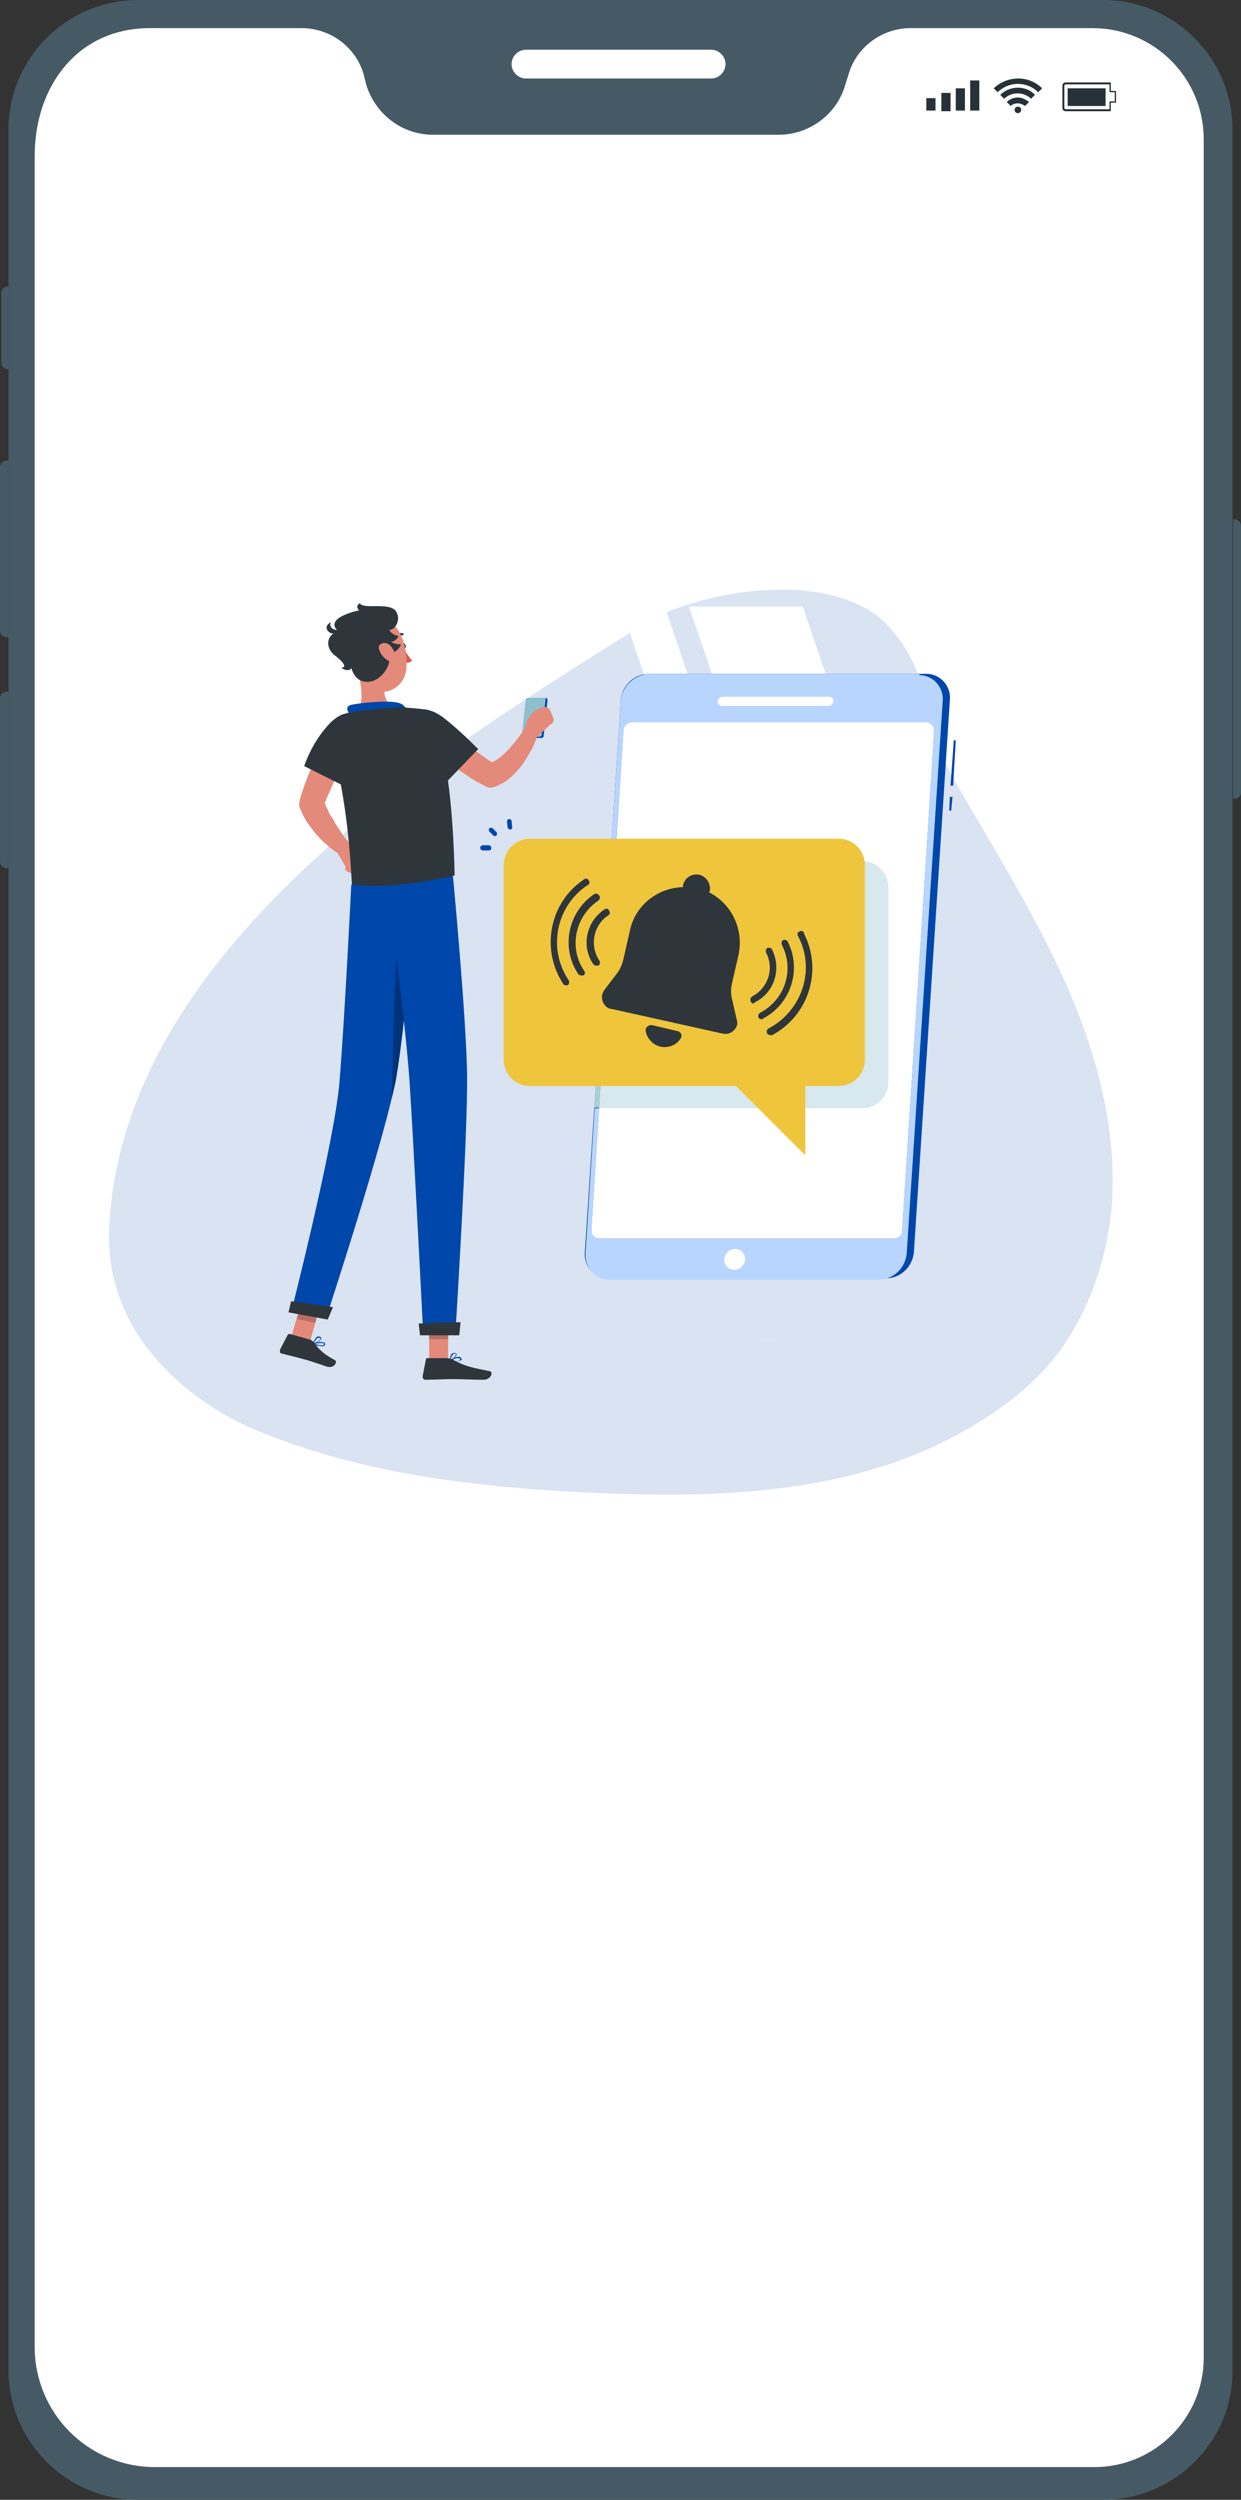 <?xml version="1.0" encoding="UTF-8"?> <svg xmlns="http://www.w3.org/2000/svg" xmlns:xlink="http://www.w3.org/1999/xlink" version="1.1" id="Laag_1" x="0px" y="0px" viewBox="0 0 189.7 382.1" style="enable-background:new 0 0 189.7 382.1;" xml:space="preserve"><rect x="0" y="0" width="189.7" height="382.1" fill="#333333" stroke="none"/> <style type="text/css"> .st0{fill:#455A64;} .st1{fill:#FFFFFF;} .st2{fill:#263238;} .st3{opacity:0.15;fill:#0047AB;} .st4{fill:#E9E9E9;} .st5{clip-path:url(#SVGID_00000033341546098671487670000007017284354402108846_);fill:#FFFFFF;} .st6{fill:#0047AB;} .st7{clip-path:url(#SVGID_00000121999708492133669040000012135029579331876283_);fill:#0047AB;} .st8{clip-path:url(#SVGID_00000121999708492133669040000012135029579331876283_);fill:#FFFFFF;} .st9{clip-path:url(#SVGID_00000121999708492133669040000012135029579331876283_);fill:#B8D5FF;} .st10{fill:#D7E9EE;} .st11{fill:#CADCE1;} .st12{fill:#D1E3E9;} .st13{fill:#CDE1E6;} .st14{fill:#C5D7DC;} .st15{fill:#A9CFD9;} .st16{clip-path:url(#SVGID_00000145044025605824754750000016493477709686459275_);fill:#D7E9EE;} .st17{clip-path:url(#SVGID_00000145044025605824754750000016493477709686459275_);fill:#EFC53C;} .st18{clip-path:url(#SVGID_00000145044025605824754750000016493477709686459275_);fill:#0047AB;} .st19{fill:#EFC53C;} .st20{clip-path:url(#SVGID_00000165205178932752497770000017640774337925387959_);fill:#2E363B;} .st21{clip-path:url(#SVGID_00000165205178932752497770000017640774337925387959_);fill:#0047AB;} .st22{clip-path:url(#SVGID_00000165205178932752497770000017640774337925387959_);fill:#8DC0CC;} .st23{fill:#E48A7A;} .st24{clip-path:url(#SVGID_00000067949516768500246720000005287893442853598081_);fill:#0047AB;} .st25{clip-path:url(#SVGID_00000067949516768500246720000005287893442853598081_);fill:#2E363B;} .st26{fill:#B56F62;} .st27{fill:#CACACA;} .st28{clip-path:url(#SVGID_00000124156123695479843140000000569957976569843894_);fill:#0047AB;} .st29{clip-path:url(#SVGID_00000124156123695479843140000000569957976569843894_);fill:#00337A;} .st30{fill:#2E363B;} .st31{clip-path:url(#SVGID_00000066473394912884880090000000995681795852738716_);fill:#E48A7A;} .st32{clip-path:url(#SVGID_00000066473394912884880090000000995681795852738716_);fill:#2E363B;} .st33{clip-path:url(#SVGID_00000066473394912884880090000000995681795852738716_);fill:#DE5853;} .st34{clip-path:url(#SVGID_00000066473394912884880090000000995681795852738716_);fill:#0047AB;} </style> <g> <path class="st0" d="M168.6,382.1H21.1c-10.9,0-19.8-8.9-19.8-19.8V19.8C1.3,8.9,10.2,0,21.1,0h147.5c10.9,0,19.8,8.9,19.8,19.8 v342.5C188.5,373.2,179.5,382.1,168.6,382.1z"></path> <path class="st1" d="M80.4,12c-1.2,0-2.2-1-2.2-2.2c0-1.2,1-2.2,2.2-2.2h28.3c1.2,0,2.2,1,2.2,2.2c0,1.2-1,2.2-2.2,2.2H80.4z"></path> <path class="st1" d="M167,4.3h-27.8c-4.4,0-8.3,2.9-9.5,7.1l-0.5,1.6c-1.3,4.5-5.5,7.6-10.2,7.6H66.2c-4.7,0-8.8-3.1-10.2-7.6 l-0.4-1.6c-1.2-4.2-5.1-7.1-9.5-7.1H22.9C12,4.3,5.3,13,5.3,23.9v334.8c0,10.2,8.2,18.4,18.4,18.4h-2h145.6 c9.2,0,16.7-7.5,16.7-16.7v4V21.3C184,11.9,176.4,4.3,167,4.3z"></path> <path class="st0" d="M188.7,122.1h-0.2l0,0V79.4l0,0h0.2c0.6,0,1,0.5,1,1v0v40.7C189.7,121.7,189.3,122.1,188.7,122.1z"></path> <path class="st0" d="M1,105.7h0.3l0,0v27l0,0H1c-0.6,0-1-0.5-1-1v0v-25C0,106.2,0.5,105.7,1,105.7z"></path> <path class="st0" d="M1,70.4h0.3l0,0v27l0,0H1c-0.6,0-1-0.5-1-1v0v-25C0,70.8,0.5,70.4,1,70.4z"></path> <path class="st0" d="M1.1,43.8h0.2l0,0v12.6l0,0H1.1c-0.5,0-0.9-0.4-0.9-0.9V44.7C0.2,44.3,0.6,43.8,1.1,43.8L1.1,43.8z"></path> <rect x="141.6" y="15" class="st2" width="1.4" height="1.9"></rect> <rect x="143.9" y="14.2" class="st2" width="1.4" height="2.8"></rect> <rect x="146.1" y="13.5" class="st2" width="1.4" height="3.4"></rect> <rect x="148.3" y="12.3" class="st2" width="1.4" height="4.6"></rect> <path class="st2" d="M169.7,17h-6.8c-0.3,0-0.5-0.2-0.5-0.5v-3.4c0-0.3,0.2-0.5,0.5-0.5h6.8c0,0,0.1,0,0.1,0c0,0,0,0.1,0,0.1v1.2 h0.7c0.1,0,0.1,0.1,0.1,0.1v1.6c0,0.1-0.1,0.1-0.1,0.1c0,0,0,0,0,0h-0.7v1.1C169.8,17,169.8,17,169.7,17z M169.6,12.9h-6.7 c-0.1,0-0.2,0.1-0.2,0.2v3.4c0,0.1,0.1,0.2,0.2,0.2h6.7v-1.1c0-0.1,0.1-0.1,0.1-0.1l0,0h0.7v-1.4h-0.7c-0.1,0-0.1-0.1-0.1-0.1l0,0 V12.9z"></path> <polygon class="st2" points="163.2,16.2 163.2,13.5 169,13.5 169,14.7 169,15 169,16.2 "></polygon> <path class="st2" d="M156.1,16.8c0-0.3-0.2-0.5-0.5-0.5s-0.5,0.2-0.5,0.5s0.2,0.5,0.5,0.5S156.1,17,156.1,16.8z"></path> <path class="st2" d="M153.9,15.6l0.6,0.6c0.3-0.3,0.7-0.4,1.1-0.4c0.4,0,0.8,0.2,1.1,0.4l0.6-0.6c-0.5-0.4-1.1-0.7-1.7-0.7 C155,14.9,154.4,15.1,153.9,15.6z"></path> <path class="st2" d="M155.6,13.4c-1,0-2,0.4-2.7,1.1l0.6,0.6c1.1-1.1,3-1.1,4.1,0c0,0,0,0,0,0l0.6-0.6 C157.6,13.8,156.6,13.4,155.6,13.4z"></path> <path class="st2" d="M151.9,13.5l0.6,0.6c1.7-1.7,4.5-1.7,6.2,0l0.6-0.6C157.3,11.5,154,11.5,151.9,13.5L151.9,13.5z"></path> </g> <path class="st3" d="M135.7,95.6c-8.3-8.8-28.8-5.6-37.6,0c-28.8,18.1-79.1,48.2-81.4,91.8c-1,18.5,15.4,28.3,22.2,31.1 c16.4,6.9,34.4,8.9,52.2,9.7c18.6,0.8,38.5,0.2,55.2-8.9c6.3-3.4,12.3-7.8,16.4-13.8c4.1-6.1,6.5-13.4,7.2-20.7 c1-11.8-2.2-23.7-7-34.5c-4.8-10.8-11.2-20.9-17.1-31.2C141.9,112.5,142.7,103.1,135.7,95.6z"></path> <g> <rect x="115.7" y="204.9" class="st4" width="3.1" height="0.1"></rect> <polygon class="st1" points="105.3,92.7 123.5,145.8 140.8,145.8 122.7,92.7 "></polygon> <polygon class="st1" points="94.9,92.7 113,145.8 119.7,145.8 101.6,92.7 "></polygon> <g> <defs> <rect id="SVGID_1_" x="42.8" y="92.2" width="103.3" height="118.8"></rect> </defs> <clipPath id="SVGID_00000169545924264188884630000016148155502176560526_"> <use xlink:href="#SVGID_1_" style="overflow:visible;"></use> </clipPath> <path style="clip-path:url(#SVGID_00000169545924264188884630000016148155502176560526_);fill:#FFFFFF;" d="M101.5,166.9 c-0.1,0-0.2,0.1-0.2,0.2v0.7c0,0.1,0.1,0.2,0.2,0.2h34.9c0.1,0,0.2-0.1,0.2-0.2v-0.7c0-0.1-0.1-0.2-0.2-0.2H101.5z M136.4,168.7 h-34.9c-0.5,0-0.9-0.4-0.9-0.9V167c0-0.5,0.4-0.9,0.9-0.9h34.9c0.5,0,0.9,0.4,0.9,0.9v0.7C137.4,168.2,136.9,168.7,136.4,168.7"></path> <path style="clip-path:url(#SVGID_00000169545924264188884630000016148155502176560526_);fill:#FFFFFF;" d="M101.5,184.2 c-0.1,0-0.2,0.1-0.2,0.2v0.7c0,0.1,0.1,0.2,0.2,0.2h34.9c0.1,0,0.2-0.1,0.2-0.2v-0.7c0-0.1-0.1-0.2-0.2-0.2H101.5z M136.4,186 h-34.9c-0.5,0-0.9-0.4-0.9-0.9v-0.7c0-0.5,0.4-0.9,0.9-0.9h34.9c0.5,0,0.9,0.4,0.9,0.9v0.7C137.4,185.6,136.9,186,136.4,186"></path> </g> <polygon class="st6" points="145.1,123.9 145.4,123.9 145.6,121.8 145.2,121.8 "></polygon> <polygon class="st6" points="145.3,120.1 145.7,120.1 146.1,113.2 145.8,113.1 "></polygon> <g> <defs> <rect id="SVGID_00000091704171087525313590000005023903638109670560_" x="42.8" y="92.2" width="103.3" height="118.8"></rect> </defs> <clipPath id="SVGID_00000179627466368641302790000002452581315820067239_"> <use xlink:href="#SVGID_00000091704171087525313590000005023903638109670560_" style="overflow:visible;"></use> </clipPath> <path style="clip-path:url(#SVGID_00000179627466368641302790000002452581315820067239_);fill:#0047AB;" d="M141.5,103H99.2 c-2.3,0-4.1,1.8-4.3,4l-5.5,84.4c-0.2,2.1,1.4,3.9,3.4,4c0.1,0,0.2,0,0.3,0h42.3c2.3,0,4.1-1.8,4.3-4l5.5-84.4 c0.2-2.1-1.4-3.9-3.4-4C141.7,103,141.6,103,141.5,103"></path> <path style="clip-path:url(#SVGID_00000179627466368641302790000002452581315820067239_);fill:#FFFFFF;" d="M140.2,103 C140.2,103,140.1,103,140.2,103h-14H140.2C140.2,103,140.2,103,140.2,103"></path> <path style="clip-path:url(#SVGID_00000179627466368641302790000002452581315820067239_);fill:#B8D5FF;" d="M140.2,103h-14h-17.3 h-3.7h-6c-0.2,0-0.5,0-0.7,0.1c-1.9,0.4-3.4,2-3.6,4l-1.6,24.5H94l1.3-20c0-0.6,0.6-1.2,1.2-1.2h45.1c0.7,0,1.2,0.6,1.2,1.2l0,0.1 l-4.9,76.4c0,0.6-0.6,1.2-1.2,1.2h0H91.6h0c-0.7,0-1.2-0.5-1.2-1.2l0-0.1l1.2-18.6h-0.7l-1.4,22.2c0,0.1,0,0.2,0,0.3 c0,1.9,1.5,3.6,3.5,3.7c0.1,0,0.2,0,0.3,0c0,0,0,0,0,0h41c2.3,0,4.1-1.8,4.3-4l5.5-84.4c0.2-2.1-1.4-3.9-3.4-4 C140.4,103,140.3,103,140.2,103"></path> <path style="clip-path:url(#SVGID_00000179627466368641302790000002452581315820067239_);fill:#FFFFFF;" d="M136.7,189.3H91.6 c-0.7,0-1.2-0.5-1.2-1.2l0-0.1l4.9-76.4c0-0.6,0.6-1.2,1.2-1.2h45.1c0.7,0,1.2,0.6,1.2,1.2l0,0.1l-4.9,76.4 C137.9,188.8,137.3,189.3,136.7,189.3"></path> <path style="clip-path:url(#SVGID_00000179627466368641302790000002452581315820067239_);fill:#FFFFFF;" d="M126.7,107.9h-16.4 c-0.3,0-0.6-0.3-0.6-0.6l0-0.1c0-0.4,0.3-0.6,0.7-0.7h16.4c0.3,0,0.6,0.3,0.6,0.6l0,0.1C127.3,107.6,127,107.9,126.7,107.9"></path> <path style="clip-path:url(#SVGID_00000179627466368641302790000002452581315820067239_);fill:#FFFFFF;" d="M113.9,192.5 c-0.1,0.9-0.8,1.6-1.7,1.6c-0.8,0-1.5-0.7-1.5-1.5c0,0,0-0.1,0-0.1c0.1-0.9,0.8-1.6,1.7-1.6c0.8,0,1.5,0.7,1.5,1.5 C113.9,192.4,113.9,192.5,113.9,192.5"></path> </g> <polygon class="st10" points="92,151.2 91.7,155.3 91.7,155.3 92,151.2 "></polygon> <polygon class="st11" points="92.3,145.8 92,151.2 92,151.2 92.4,145.8 "></polygon> <polygon class="st12" points="93.3,131.6 92.3,145.8 92.4,145.8 93.3,131.6 "></polygon> <path class="st13" d="M91.4,161.1l-0.5,8.2h0L91.4,161.1L91.4,161.1z M91.6,157.7l-0.2,2.7h0L91.6,157.7L91.6,157.7z"></path> <polygon class="st14" points="91.7,155.3 91.6,157.7 91.6,157.7 91.7,155.3 "></polygon> <polygon class="st10" points="91.4,160.4 91.4,161.1 91.4,161.1 91.4,160.4 "></polygon> <polygon class="st15" points="94,131.6 93.3,131.6 90.8,169.3 91.6,169.3 "></polygon> <g> <defs> <rect id="SVGID_00000067217137278966892160000000305871459108776073_" x="42.8" y="92.2" width="103.3" height="118.8"></rect> </defs> <clipPath id="SVGID_00000000919680351806508110000003925772446291571613_"> <use xlink:href="#SVGID_00000067217137278966892160000000305871459108776073_" style="overflow:visible;"></use> </clipPath> <path style="clip-path:url(#SVGID_00000000919680351806508110000003925772446291571613_);fill:#D7E9EE;" d="M131.8,131.6H94 l-2.4,37.8h40.2c2.2,0,4-1.8,4-4v-29.7C135.8,133.4,134,131.6,131.8,131.6"></path> <path style="clip-path:url(#SVGID_00000000919680351806508110000003925772446291571613_);fill:#EFC53C;" d="M81,128.2h47.2 c2.2,0,4,1.8,4,4V162c0,2.2-1.8,4-4,4H81c-2.2,0-4-1.8-4-4v-29.7C77,130,78.8,128.2,81,128.2"></path> <path style="clip-path:url(#SVGID_00000000919680351806508110000003925772446291571613_);fill:#0047AB;" d="M75.7,127.8 c-0.1,0-0.2,0-0.3-0.1l-0.6-0.6c-0.1-0.1-0.1-0.4,0-0.5c0.1-0.1,0.4-0.1,0.5,0l0.6,0.6c0.1,0.1,0.1,0.4,0,0.5 C75.9,127.7,75.8,127.8,75.7,127.8"></path> <path style="clip-path:url(#SVGID_00000000919680351806508110000003925772446291571613_);fill:#0047AB;" d="M74.7,130h-0.9 c-0.2,0-0.4-0.2-0.4-0.4c0-0.2,0.2-0.4,0.4-0.4h0.9c0.2,0,0.4,0.2,0.4,0.4C75.1,129.9,74.9,130,74.7,130"></path> <path style="clip-path:url(#SVGID_00000000919680351806508110000003925772446291571613_);fill:#0047AB;" d="M78,126.8 c-0.2,0-0.3-0.1-0.4-0.3l-0.1-0.9c0-0.2,0.1-0.4,0.3-0.4h0c0.2,0,0.4,0.1,0.4,0.3l0.1,0.9C78.3,126.6,78.2,126.8,78,126.8 L78,126.8L78,126.8z"></path> </g> <polygon class="st19" points="108.6,162.1 123.1,176.6 123.1,162.1 "></polygon> <g> <defs> <rect id="SVGID_00000153685745988635275450000012733675444254971025_" x="42.8" y="92.2" width="103.3" height="118.8"></rect> </defs> <clipPath id="SVGID_00000042017896124554615270000006699532976913478285_"> <use xlink:href="#SVGID_00000153685745988635275450000012733675444254971025_" style="overflow:visible;"></use> </clipPath> <path style="clip-path:url(#SVGID_00000042017896124554615270000006699532976913478285_);fill:#2E363B;" d="M112.6,155.8l-0.7-3.1 c-0.2-0.8-0.2-1.6,0-2.4l1-4.4c0.8-3.8-1-7.7-4.5-9.5c0-0.1,0.1-0.2,0.1-0.2c0.2-1.1-0.5-2.2-1.6-2.5c-1.1-0.2-2.2,0.4-2.5,1.6 c0,0.1,0,0.2,0,0.3c-3.9,0.1-7.3,2.8-8.1,6.6l-1,4.4c-0.2,0.8-0.5,1.6-1,2.2l-1.9,2.5c-0.6,0.8-0.5,1.9,0.3,2.6 c0.2,0.2,0.5,0.3,0.7,0.3l17.1,3.8c1,0.2,1.9-0.4,2.2-1.4C112.7,156.3,112.7,156,112.6,155.8"></path> <path style="clip-path:url(#SVGID_00000042017896124554615270000006699532976913478285_);fill:#2E363B;" d="M99.7,156.7 c-0.4-0.1-0.9,0.2-1,0.6c0,0.1,0,0.2,0,0.3c0.3,1.6,1.8,2.7,3.4,2.4c0.8-0.1,1.5-0.6,1.9-1.2c0.3-0.4,0.2-0.9-0.2-1.1 c-0.1-0.1-0.2-0.1-0.3-0.1L99.7,156.7z"></path> <path style="clip-path:url(#SVGID_00000042017896124554615270000006699532976913478285_);fill:#2E363B;" d="M86.5,150.6 c-0.2,0-0.4-0.1-0.4-0.2c-3.5-5.3-2.1-12.5,3.2-16c0.2-0.2,0.6-0.1,0.7,0.2c0.2,0.2,0.1,0.6-0.2,0.7c-4.8,3.2-6.1,9.7-2.9,14.5 c0.2,0.2,0.1,0.6-0.1,0.8C86.8,150.6,86.7,150.6,86.5,150.6"></path> <path style="clip-path:url(#SVGID_00000042017896124554615270000006699532976913478285_);fill:#2E363B;" d="M88.8,149.1 c-0.2,0-0.3-0.1-0.4-0.2c-2.7-4-1.6-9.5,2.4-12.2c0.2-0.2,0.6-0.1,0.8,0.2c0.2,0.2,0.1,0.6-0.2,0.8c-3.5,2.4-4.5,7.2-2.1,10.7 c0.2,0.2,0.1,0.6-0.1,0.7C89,149.1,88.9,149.1,88.8,149.1"></path> <path style="clip-path:url(#SVGID_00000042017896124554615270000006699532976913478285_);fill:#2E363B;" d="M91.1,147.6 c-0.2,0-0.3-0.1-0.4-0.2c-1.9-2.8-1.1-6.5,1.7-8.4l0,0c0.3-0.2,0.6-0.1,0.7,0.2c0.2,0.2,0.1,0.6-0.1,0.7c-2.3,1.5-2.9,4.6-1.4,6.9 l0,0c0.2,0.2,0.1,0.6-0.1,0.8C91.3,147.6,91.2,147.6,91.1,147.6"></path> <path style="clip-path:url(#SVGID_00000042017896124554615270000006699532976913478285_);fill:#2E363B;" d="M117.7,158.2 c-0.3,0-0.5-0.2-0.5-0.5c0-0.2,0.1-0.4,0.3-0.5c5.1-2.7,7.2-9,4.5-14.1c-0.2-0.3-0.1-0.6,0.2-0.7c0.3-0.2,0.6-0.1,0.7,0.2l0,0.1 c2.9,5.7,0.7,12.6-5,15.6l0,0C117.8,158.2,117.8,158.2,117.7,158.2"></path> <path style="clip-path:url(#SVGID_00000042017896124554615270000006699532976913478285_);fill:#2E363B;" d="M116.4,155.8 c-0.3,0-0.5-0.2-0.5-0.5c0-0.2,0.1-0.4,0.3-0.5c3.8-2,5.3-6.6,3.3-10.4l0,0c-0.1-0.3,0-0.6,0.2-0.7c0.3-0.1,0.6,0,0.7,0.2 c2.2,4.3,0.5,9.6-3.8,11.8l0,0C116.6,155.8,116.5,155.8,116.4,155.8"></path> <path style="clip-path:url(#SVGID_00000042017896124554615270000006699532976913478285_);fill:#2E363B;" d="M115.2,153.4 c-0.3,0-0.5-0.3-0.5-0.6c0-0.2,0.1-0.4,0.3-0.5c2.4-1.3,3.4-4.2,2.1-6.7l0,0c-0.1-0.3,0-0.6,0.2-0.7c0.3-0.1,0.6,0,0.7,0.2 c1.5,3,0.4,6.6-2.6,8.1C115.3,153.3,115.2,153.3,115.2,153.4"></path> <path style="clip-path:url(#SVGID_00000042017896124554615270000006699532976913478285_);fill:#0047AB;" d="M83.5,106.7h-2.8 c-0.1,0-0.3,0.1-0.3,0.3l-0.6,5.5c0,0.1,0.1,0.2,0.2,0.3l0,0h2.8c0.1,0,0.3-0.1,0.3-0.3l0.6-5.5C83.7,106.8,83.6,106.7,83.5,106.7 L83.5,106.7z"></path> <path style="clip-path:url(#SVGID_00000042017896124554615270000006699532976913478285_);fill:#8DC0CC;" d="M83.2,106.7h-2h-0.5 c-0.1,0-0.2,0-0.2,0.1c0,0-0.1,0.1-0.1,0.1l-0.6,5.5c0,0,0,0,0,0c0,0.1,0.1,0.2,0.2,0.2l0,0h2.5c0.1,0,0.3-0.1,0.3-0.3l0.6-5.5 C83.5,106.8,83.4,106.7,83.2,106.7L83.2,106.7z"></path> <path style="clip-path:url(#SVGID_00000042017896124554615270000006699532976913478285_);fill:#0047AB;" d="M70.1,207.6 c0,0,0.1,0,0.1,0c0.1,0,0.1,0,0.1,0.1c0,0.1,0,0.1,0,0.2c-0.1,0.2-0.9,0.2-1.4,0.1C69.3,207.7,69.7,207.6,70.1,207.6 M69.7,208.1 c0.4,0,0.7-0.1,0.8-0.2c0.1-0.1,0.1-0.2,0-0.3c-0.1-0.1-0.1-0.1-0.2-0.2c-0.5-0.1-1.5,0.4-1.5,0.5l0,0.1l0.1,0.1 C69.1,208.1,69.4,208.1,69.7,208.1"></path> <path style="clip-path:url(#SVGID_00000042017896124554615270000006699532976913478285_);fill:#0047AB;" d="M69.5,206.9 L69.5,206.9c0.2,0,0.2,0.1,0.2,0.1c0,0.2-0.4,0.7-0.8,0.9c0-0.3,0.1-0.6,0.4-0.9C69.3,206.9,69.4,206.9,69.5,206.9 M68.8,208.1 L68.8,208.1c0.4-0.2,1-0.8,1-1.1c0-0.1-0.1-0.2-0.3-0.2c-0.1,0-0.3,0-0.4,0.1C68.8,207.2,68.7,207.9,68.8,208.1L68.8,208.1 L68.8,208.1z"></path> </g> <rect x="65.6" y="201.2" class="st23" width="2.9" height="6.8"></rect> <polygon class="st23" points="44.4,204.8 47.4,205.1 49.2,198.5 46.3,198.2 "></polygon> <g> <defs> <rect id="SVGID_00000103956718099831347270000014550406690420974515_" x="42.8" y="92.2" width="103.3" height="118.8"></rect> </defs> <clipPath id="SVGID_00000160163255671436912360000005346883416597485708_"> <use xlink:href="#SVGID_00000103956718099831347270000014550406690420974515_" style="overflow:visible;"></use> </clipPath> <path style="clip-path:url(#SVGID_00000160163255671436912360000005346883416597485708_);fill:#0047AB;" d="M49.3,205.3 c0,0,0.1,0,0.1,0c0.1,0,0.1,0.1,0.1,0.1c0,0.1,0,0.1,0,0.2c-0.2,0.1-0.9,0-1.4-0.2C48.5,205.3,48.9,205.3,49.3,205.3L49.3,205.3z M48.7,205.7c0.4,0.1,0.7,0.1,0.9,0c0.1-0.1,0.1-0.2,0.1-0.3c0-0.1-0.1-0.2-0.2-0.2c-0.5-0.2-1.6,0.1-1.6,0.1l0,0.1l0,0.1 C48.1,205.6,48.4,205.7,48.7,205.7"></path> <path style="clip-path:url(#SVGID_00000160163255671436912360000005346883416597485708_);fill:#0047AB;" d="M48.8,204.5 L48.8,204.5c0.2,0,0.2,0.1,0.2,0.1c0,0.2-0.6,0.6-1,0.7c0.1-0.3,0.3-0.6,0.6-0.8C48.6,204.5,48.7,204.5,48.8,204.5 M47.9,205.4 L47.9,205.4c0.4-0.1,1.2-0.5,1.2-0.8c0-0.1,0-0.2-0.2-0.3c-0.1,0-0.3,0-0.4,0C48.1,204.6,47.8,205.3,47.9,205.4L47.9,205.4 L47.9,205.4z"></path> <path style="clip-path:url(#SVGID_00000160163255671436912360000005346883416597485708_);fill:#2E363B;" d="M47.5,204.8l-3.2-0.9 c-0.1,0-0.2,0-0.3,0.1l-1.2,2.3c-0.1,0.2,0,0.5,0.2,0.6l0.1,0c1.1,0.3,1.7,0.4,3.1,0.8c0.9,0.2,2.6,0.8,3.8,1.2 c1.2,0.3,1.6-0.8,1.2-1c-2.1-1.1-2.7-2-3.3-2.8C47.8,205,47.7,204.9,47.5,204.8"></path> <path style="clip-path:url(#SVGID_00000160163255671436912360000005346883416597485708_);fill:#2E363B;" d="M68.5,207.6h-3.2 c-0.1,0-0.2,0.1-0.2,0.2l-0.5,2.6c0,0.2,0.1,0.5,0.4,0.5l0.1,0c1.1,0,2.8-0.1,4.2-0.1c1.7,0,2.6,0.1,4.6,0.1c1.2,0,1.5-1.2,1-1.3 c-2.3-0.5-3.6-0.6-5.7-1.8C69,207.7,68.7,207.7,68.5,207.6"></path> </g> <rect x="65.6" y="201.2" class="st26" width="2.9" height="3.5"></rect> <path class="st27" d="M45.4,201.6l0.2-0.8L45.4,201.6z"></path> <polygon class="st26" points="45.4,201.6 48.2,202.2 48.4,201.3 45.6,200.8 "></polygon> <g> <defs> <rect id="SVGID_00000140715383579809261990000014707001660037213613_" x="42.8" y="92.2" width="103.3" height="118.8"></rect> </defs> <clipPath id="SVGID_00000052089034780369122700000001498821882563721112_"> <use xlink:href="#SVGID_00000140715383579809261990000014707001660037213613_" style="overflow:visible;"></use> </clipPath> <path style="clip-path:url(#SVGID_00000052089034780369122700000001498821882563721112_);fill:#0047AB;" d="M63.7,134.1 c0,0-1.6,22-3.1,30.4c-1.6,9.1-10.8,37.1-10.8,37.1l-5.3-1c0,0,6.7-26.3,7.4-35.3c0.8-9.8,1.8-30.1,1.8-30.1L63.7,134.1z"></path> <path style="clip-path:url(#SVGID_00000052089034780369122700000001498821882563721112_);fill:#00337A;" d="M61.3,142.8 c-0.1,0-0.2,0.1-0.3,0.4c-0.8,3.3-0.8,15.2-1.1,24.6c0.3-1.3,0.6-2.4,0.7-3.3c0.7-4.2,1.5-11.7,2.1-18.3 C62.1,144.2,61.6,142.8,61.3,142.8"></path> <path style="clip-path:url(#SVGID_00000052089034780369122700000001498821882563721112_);fill:#0047AB;" d="M69.2,133.5 c0,0,2.1,22.1,2.2,31c0.1,9.3-1.8,39.5-1.8,39.5h-4.9c0,0-1.5-29.7-2.1-38.8c-0.7-9.9-3.5-30.6-3.5-30.6L69.2,133.5z"></path> </g> <polygon class="st30" points="44.1,200.6 50.1,201.7 50.9,199.8 44.5,198.9 "></polygon> <polygon class="st30" points="70.4,202.1 70.2,204.1 64.2,204.1 64,202.3 "></polygon> <g> <defs> <rect id="SVGID_00000103959484937824323720000010407631402399058830_" x="42.8" y="92.2" width="103.3" height="118.8"></rect> </defs> <clipPath id="SVGID_00000081636051522071296590000011767432802520963515_"> <use xlink:href="#SVGID_00000103959484937824323720000010407631402399058830_" style="overflow:visible;"></use> </clipPath> <path style="clip-path:url(#SVGID_00000081636051522071296590000011767432802520963515_);fill:#E48A7A;" d="M53.9,113.8 c-0.4,0.8-0.8,1.6-1.2,2.4l-1.2,2.4c-0.4,0.8-0.8,1.6-1.1,2.4c-0.4,0.8-0.7,1.6-1,2.4l0-1.3c0.2,0.6,0.5,1.3,0.8,1.9 c0.1,0.3,0.3,0.6,0.5,0.9s0.4,0.6,0.5,0.9c0.4,0.6,0.8,1.2,1.2,1.8c0.2,0.3,0.4,0.6,0.7,0.9c0.2,0.3,0.5,0.6,0.7,0.8l0.1,0.1 c0.4,0.4,0.4,1.1-0.1,1.5c-0.3,0.3-0.8,0.4-1.2,0.1c-0.4-0.2-0.7-0.4-1.1-0.7c-0.4-0.2-0.7-0.5-1-0.7c-0.6-0.5-1.3-1.1-1.8-1.7 c-0.6-0.6-1.1-1.3-1.6-2c-0.5-0.7-0.9-1.5-1.2-2.3c-0.2-0.3-0.2-0.7-0.1-1.1l0-0.2c0.3-0.9,0.6-1.9,0.9-2.7 c0.3-0.9,0.7-1.8,1.1-2.6c0.4-0.9,0.8-1.7,1.2-2.5c0.4-0.8,0.8-1.7,1.3-2.5c0.6-1,1.8-1.4,2.8-0.8 C54.1,111.5,54.4,112.7,53.9,113.8L53.9,113.8z"></path> <path style="clip-path:url(#SVGID_00000081636051522071296590000011767432802520963515_);fill:#2E363B;" d="M55.9,112.5 c0.1,2.7-3,7.8-3,7.8l-6.4-3.2c0.8-2.3,2-4.4,3.6-6.2C53.5,107.1,55.8,110,55.9,112.5"></path> <path style="clip-path:url(#SVGID_00000081636051522071296590000011767432802520963515_);fill:#E48A7A;" d="M51.6,130.4l1.3,2.2 l2.7-1.7c-0.5-0.8-1.2-1.5-2.1-1.9c-0.4-0.1-0.9,0.1-1.1,0.5L51.6,130.4z"></path> <path style="clip-path:url(#SVGID_00000081636051522071296590000011767432802520963515_);fill:#E48A7A;" d="M53.9,133.5l1.2-0.2 c0.4-0.1,0.7-0.5,0.6-0.9l0,0l-0.3-1.4l-2.7,1.7l0.2,0.4C53.2,133.3,53.6,133.5,53.9,133.5"></path> <path style="clip-path:url(#SVGID_00000081636051522071296590000011767432802520963515_);fill:#2E363B;" d="M61.5,98.7 c0,0.2,0.2,0.4,0.3,0.4c0.2,0,0.3-0.2,0.2-0.4c0-0.2-0.2-0.4-0.3-0.4C61.6,98.2,61.5,98.4,61.5,98.7"></path> <path style="clip-path:url(#SVGID_00000081636051522071296590000011767432802520963515_);fill:#DE5853;" d="M61.7,99.1 c0.4,0.7,0.8,1.3,1.3,1.9c-0.4,0.4-1.1,0.3-1.1,0.3L61.7,99.1z"></path> <path style="clip-path:url(#SVGID_00000081636051522071296590000011767432802520963515_);fill:#2E363B;" d="M60.5,97.4 c0,0,0.1,0,0.1,0c0.3-0.2,0.6-0.3,0.9-0.3c0.1,0,0.1,0,0.2-0.1l0,0c0-0.1,0-0.2-0.1-0.2c-0.4-0.1-0.9,0-1.2,0.3 C60.4,97.2,60.4,97.3,60.5,97.4L60.5,97.4C60.5,97.4,60.5,97.4,60.5,97.4"></path> <path style="clip-path:url(#SVGID_00000081636051522071296590000011767432802520963515_);fill:#E48A7A;" d="M54.3,101.3 c0.7,2.1,1.6,5.9,0.3,7.5c0,0,0.9,2.1,4.8,1.8c4.3-0.4,1.8-2.3,1.8-2.3c-2.4-0.4-2.6-2.1-2.4-3.8L54.3,101.3z"></path> <path style="clip-path:url(#SVGID_00000081636051522071296590000011767432802520963515_);fill:#0047AB;" d="M53.6,109.5 c-0.4-0.7-0.9-1.4-0.1-1.7c0.8-0.3,5.6-0.8,7.3-0.4c1.7,0.4,1.3,1.8,1.3,1.8L53.6,109.5z"></path> <path style="clip-path:url(#SVGID_00000081636051522071296590000011767432802520963515_);fill:#E48A7A;" d="M67.6,110.4 c0.6,0.6,1.3,1.2,2,1.8c0.7,0.6,1.3,1.2,2,1.7c0.7,0.6,1.4,1.1,2.1,1.6c0.7,0.5,1.4,1,2.1,1.4l-1.4-0.1c0.6-0.2,1.2-0.4,1.7-0.8 c0.6-0.4,1.1-0.9,1.6-1.4c0.5-0.6,1-1.1,1.5-1.8c0.2-0.3,0.5-0.6,0.7-1c0.2-0.3,0.5-0.7,0.7-1l0-0.1c0.3-0.5,1-0.6,1.4-0.3 c0.4,0.3,0.6,0.7,0.4,1.2c-0.1,0.5-0.3,0.9-0.4,1.3c-0.2,0.4-0.3,0.8-0.5,1.2c-0.4,0.8-0.9,1.6-1.4,2.4c-0.5,0.8-1.2,1.5-1.9,2.2 c-0.8,0.7-1.7,1.3-2.7,1.6c-0.4,0.2-0.9,0.1-1.3-0.1l-0.1-0.1c-0.9-0.4-1.8-0.9-2.6-1.5c-0.8-0.5-1.6-1.1-2.4-1.7 c-0.8-0.6-1.5-1.2-2.2-1.8c-0.7-0.6-1.4-1.3-2.1-2c-0.8-0.8-0.8-2.2,0.1-3C65.5,109.7,66.7,109.6,67.6,110.4L67.6,110.4z"></path> <path style="clip-path:url(#SVGID_00000081636051522071296590000011767432802520963515_);fill:#2E363B;" d="M65.4,108.5 c0,0,3.6,3.5,4.1,25.3c-5.8,1.4-11.4,1.9-15.7,1.4c-0.2-2.7-0.5-12.2-3.3-22.2c-0.5-1.7,0.5-3.4,2.2-3.9c0.1,0,0.2,0,0.3-0.1 c0.6-0.1,1.1-0.2,1.7-0.3c2.2-0.3,4.4-0.5,6.6-0.6C62.6,108.2,64,108.3,65.4,108.5"></path> <path style="clip-path:url(#SVGID_00000081636051522071296590000011767432802520963515_);fill:#2E363B;" d="M62.5,112.3 c0.4,2.7,5,8,5,8l5.6-5.8c-1.7-1.7-3.4-3.3-5.3-4.8C63.7,106.7,62.2,109.8,62.5,112.3"></path> <path style="clip-path:url(#SVGID_00000081636051522071296590000011767432802520963515_);fill:#E48A7A;" d="M82,112.7l1.9-1.7 l-2.2-2.3c-0.7,0.6-1.2,1.5-1.4,2.4c0,0.4,0.2,0.9,0.7,1L82,112.7z"></path> <path style="clip-path:url(#SVGID_00000081636051522071296590000011767432802520963515_);fill:#E48A7A;" d="M84.6,109.8l-0.5-1.2 c-0.2-0.4-0.6-0.6-1.1-0.5l0,0l-1.4,0.6l2.2,2.3l0.4-0.3C84.6,110.5,84.7,110.1,84.6,109.8"></path> <path style="clip-path:url(#SVGID_00000081636051522071296590000011767432802520963515_);fill:#E48A7A;" d="M53.7,98.8 c0.5,2.9,0.7,4.6,2.3,6c2.4,2.1,5.8,0.5,6.1-2.5c0.3-2.7-0.6-6.9-3.5-7.8C55.7,93.5,53.2,95.9,53.7,98.8"></path> <path style="clip-path:url(#SVGID_00000081636051522071296590000011767432802520963515_);fill:#2E363B;" d="M59.4,99.8 c1,0.2,1.8-0.9,1.9-1.3c-0.5,0-1.4-0.2-1.5-0.4c0.5,0,1.1-0.6,1.1-0.9c-0.6-0.1-1.1-0.4-1.4-0.9c0.9,0,1.9-1.6,1-2.9 c-1-1.4-5-0.2-5.5-1.2c-0.8,0.5-0.1,1.1-0.1,1.1s-5.7,1.1-3.1,3.3c-1.9,0.2-2.2,2.4-0.6,3.6c1.6,1.2,1.7,1.9,1,1.8 c0.3,0.5,1.4,0.6,1.5,0.1c0.3,1,1,2.3,2.8,2.1C58.3,104,60.1,101.5,59.4,99.8"></path> <path style="clip-path:url(#SVGID_00000081636051522071296590000011767432802520963515_);fill:#2E363B;" d="M52.2,96.3 c-1.4,0.2-2-0.6-1.6-1.2C48.9,95.9,50.8,97.8,52.2,96.3"></path> <path style="clip-path:url(#SVGID_00000081636051522071296590000011767432802520963515_);fill:#E48A7A;" d="M58,99.4 c0.2,0.6,0.6,1.1,1.2,1.5c0.7,0.5,1.4,0,1.2-0.7c-0.1-0.7-0.6-1.7-1.4-1.9c-0.4-0.1-0.9,0.1-1.1,0.5C57.9,99,57.9,99.2,58,99.4"></path> </g> </g> </svg> 